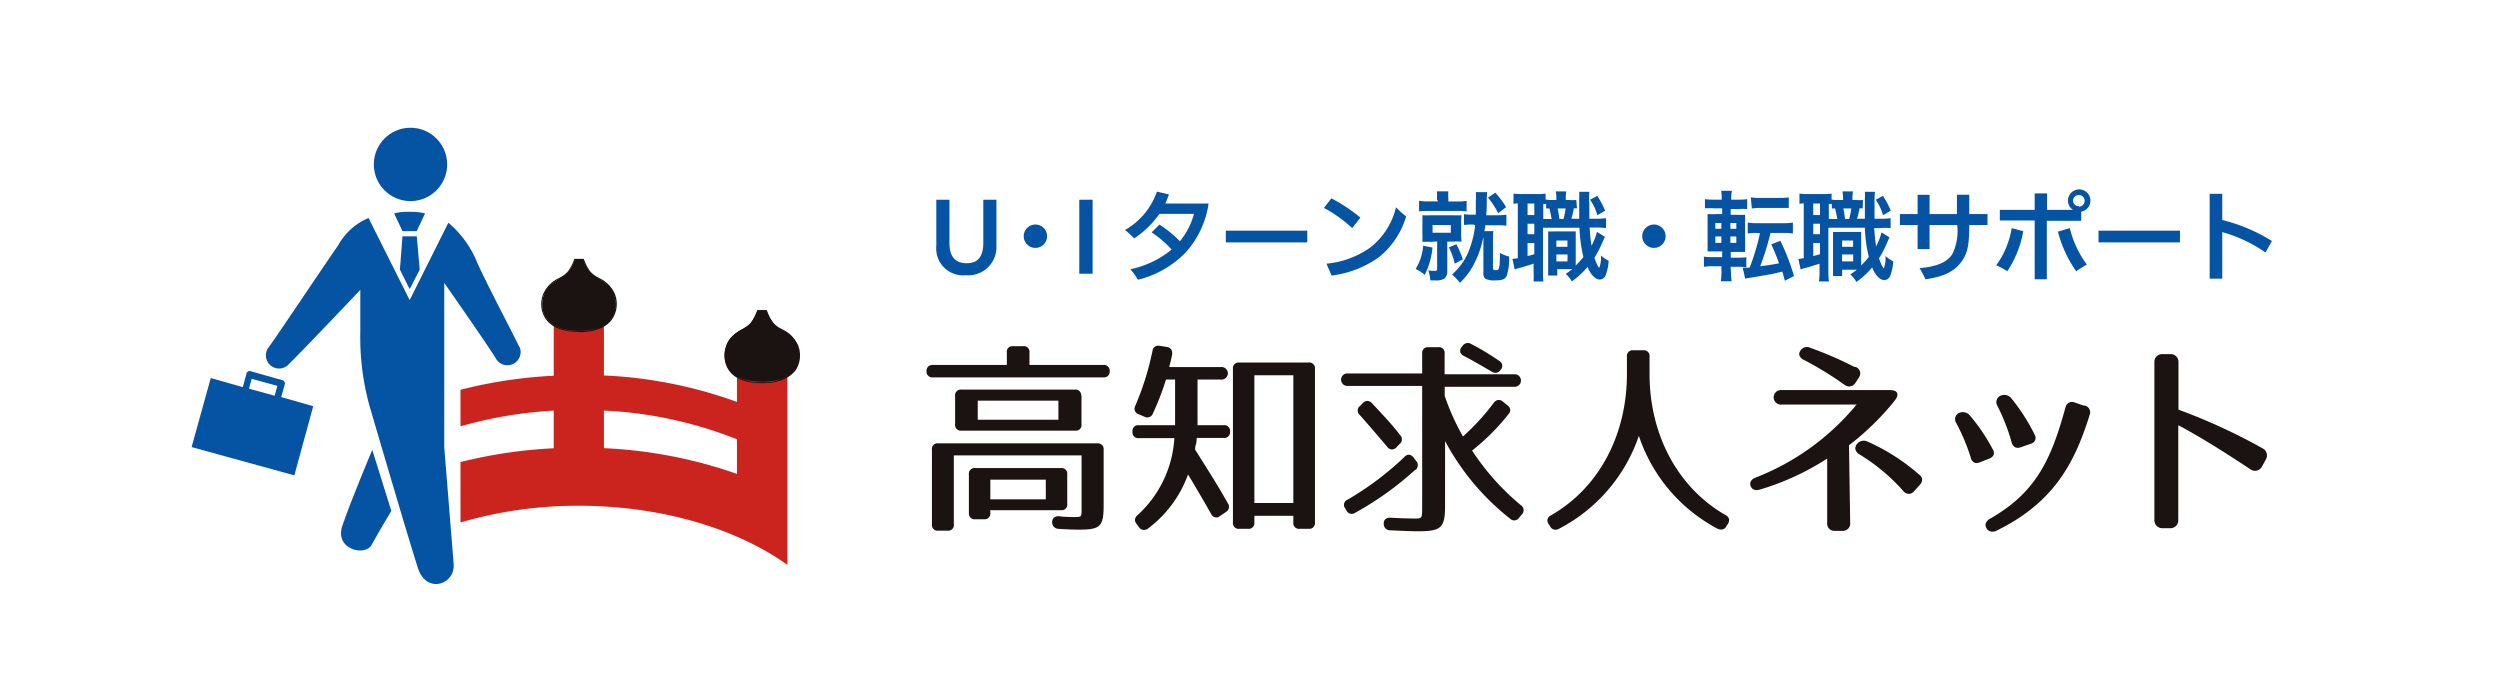 <svg id="レイヤー_1" data-name="レイヤー 1" xmlns="http://www.w3.org/2000/svg" viewBox="0 0 274 76"><defs><style>.cls-1{fill:#fff;}.cls-2{fill:#cb241e;}.cls-3{fill:#0454a3;}.cls-4{fill:#1b1311;}</style></defs><rect class="cls-1" width="274" height="76"/><g id="グループ_2478" data-name="グループ 2478"><path id="パス_386" data-name="パス 386" class="cls-2" d="M80.77,40.63v3.42a49.06,49.06,0,0,0-14.58-2.9V35h-5.5v6.18a51.2,51.2,0,0,0-10.22,1.54v4A47.21,47.21,0,0,1,60.69,45v4.13a52.64,52.64,0,0,0-10.22,1.51v6.62a45.88,45.88,0,0,1,13-1.83c9.08,0,17.35,2.55,22.83,6.48V40.63Zm0,11.31a50.72,50.72,0,0,0-14.58-2.82V45a44.8,44.8,0,0,1,14.58,3.15Z"/><g id="グループ_2475" data-name="グループ 2475"><path id="パス_387" data-name="パス 387" class="cls-3" d="M31.21,42.13a.38.38,0,0,0-.26-.46h0l-3.53-1A.36.36,0,0,0,27,41l-.39,1.43-3.51-1L21,49,32.26,52.1l2.07-7.58-3.51-1Zm-3.63-.61,2.82.77-.3,1.08-2.81-.77Z"/><path id="パス_388" data-name="パス 388" class="cls-3" d="M37.52,57.63c-.88,2.6,2.51,3.38,3.2,2.1S42.89,56,42.89,56L40.8,49.31S38.4,55,37.52,57.63Z"/><circle id="楕円形_71" data-name="楕円形 71" class="cls-3" cx="44.99" cy="18.02" r="4.02"/><path id="パス_389" data-name="パス 389" class="cls-3" d="M56.94,38.08c-.74-1.59-3.26-6.28-4.64-9.3a11.15,11.15,0,0,0-3.16-4.37L44.9,32.89l-4.51-9a6.85,6.85,0,0,0-3.33,3c-1.58,2.27-6.57,9.74-7.61,11.17a1.44,1.44,0,0,0,2.27,1.78c1.19-1.14,6.12-6.33,7.77-8.07v4.61a28.29,28.29,0,0,0,1,8.08c.86,2.93,4.4,15,5.33,17.84s4.1,1.76,3.9-.5L48.69,49v-18c2,2.88,5.06,7.28,5.68,8.33a1.45,1.45,0,0,0,2.57-1.33Z"/><path id="パス_390" data-name="パス 390" class="cls-3" d="M44.11,25.9l-.28,3.65,1.07,2.14L46,29.55l-.32-3.65Z"/><path id="パス_391" data-name="パス 391" class="cls-3" d="M44.87,23.22a5.49,5.49,0,0,0-1.67.17l.91,1.94h1.56l.92-1.94A6.25,6.25,0,0,0,44.87,23.22Z"/></g><g id="グループ_2476" data-name="グループ 2476"><path id="パス_392" data-name="パス 392" class="cls-4" d="M67.3,32.26c-.49-1.45-2.18-1.75-2.7-2.52a4.92,4.92,0,0,1-.67-1.31H63a5.23,5.23,0,0,1-.67,1.31c-.52.77-2.22,1.07-2.71,2.52-.69,2.07.41,4,3.85,4h0C66.9,36.29,68,34.33,67.3,32.26Z"/><path id="パス_393" data-name="パス 393" class="cls-4" d="M63.37,36.37h0c-2.12,0-3.11-.77-3.56-1.41a2.92,2.92,0,0,1-.28-2.72,3.45,3.45,0,0,1,1.74-1.77,3.12,3.12,0,0,0,1-.76,5.07,5.07,0,0,0,.66-1.29v-.05H64v.05a5.07,5.07,0,0,0,.66,1.29,3.12,3.12,0,0,0,1,.76,3.45,3.45,0,0,1,1.74,1.77h0A3,3,0,0,1,67.08,35c-.45.64-1.44,1.39-3.56,1.41h-.06l0-.06v.06ZM63,28.5a5.79,5.79,0,0,1-.67,1.28,3.18,3.18,0,0,1-1,.79,3.32,3.32,0,0,0-1.69,1.71,2.82,2.82,0,0,0,.26,2.61,4.15,4.15,0,0,0,3.52,1.35h0A4.15,4.15,0,0,0,67,34.89a2.82,2.82,0,0,0,.26-2.61h0a3.32,3.32,0,0,0-1.69-1.71,3.18,3.18,0,0,1-1-.79,5.36,5.36,0,0,1-.66-1.28Z"/></g><g id="グループ_2477" data-name="グループ 2477"><path id="パス_394" data-name="パス 394" class="cls-4" d="M87.38,37.87c-.49-1.45-2.19-1.75-2.71-2.52A5.23,5.23,0,0,1,84,34H83a4.92,4.92,0,0,1-.67,1.31c-.52.77-2.22,1.07-2.7,2.52-.7,2.07.4,4,3.84,4h0C87,41.9,88.07,39.94,87.38,37.87Z"/><path id="パス_395" data-name="パス 395" class="cls-4" d="M83.45,42h0c-2.13,0-3.12-.77-3.57-1.41a3,3,0,0,1-.28-2.72,3.47,3.47,0,0,1,1.74-1.78,3,3,0,0,0,1-.75A5.07,5.07,0,0,0,83,34V34h1.07l0,.05a4.5,4.5,0,0,0,.66,1.29,2.81,2.81,0,0,0,1,.75,3.49,3.49,0,0,1,1.75,1.78h0a3,3,0,0,1-.28,2.72C86.7,41.21,85.72,42,83.6,42h-.07l0-.06V42Zm-.37-7.88a5.61,5.61,0,0,1-.66,1.29,3.11,3.11,0,0,1-1,.79,3.36,3.36,0,0,0-1.69,1.71,2.82,2.82,0,0,0,.26,2.6,4.15,4.15,0,0,0,3.52,1.36h0a4.13,4.13,0,0,0,3.52-1.36,2.82,2.82,0,0,0,.27-2.6,3.39,3.39,0,0,0-1.69-1.71,3.11,3.11,0,0,1-1-.79A5.24,5.24,0,0,1,84,34.1Z"/></g></g><path class="cls-3" d="M107.77,21.89h1.44V27a3.08,3.08,0,0,1-3.35,3.16A2.93,2.93,0,0,1,102.62,27V21.89h1.44v4.73c0,1.37.52,2.23,1.91,2.23,1.18,0,1.8-.71,1.8-2.23Z"/><path class="cls-3" d="M114.76,25.89a1.28,1.28,0,1,1-1.27-1.28A1.27,1.27,0,0,1,114.76,25.89Z"/><path class="cls-3" d="M118.29,30V21.89h1.46V30Z"/><path class="cls-3" d="M127.08,24.61a13.64,13.64,0,0,1,2.24,1.83,7.9,7.9,0,0,0,1.54-3h-3.79a10.15,10.15,0,0,1-2.77,2.69,7.78,7.78,0,0,0-1-.92,7.76,7.76,0,0,0,3.5-4.21l1.32.31c-.13.35-.26.68-.41,1h4.75a10.13,10.13,0,0,1-2.58,5.43,10.93,10.93,0,0,1-5.16,2.92,7.72,7.72,0,0,0-.83-1.15,10.47,10.47,0,0,0,4.52-2.16,11.26,11.26,0,0,0-2.19-1.88Z"/><path class="cls-3" d="M143.28,26.57h-8.93V25.28h8.93Z"/><path class="cls-3" d="M145.92,21.74a18.1,18.1,0,0,1,3.18,2.11L148.2,25a14.39,14.39,0,0,0-3.1-2.21Zm-.54,7.16a9.87,9.87,0,0,0,4.84-1.8A7.92,7.92,0,0,0,153,22.72a11.26,11.26,0,0,0,1.11,1,8.93,8.93,0,0,1-3,4.48,11.25,11.25,0,0,1-5.17,2Z"/><path class="cls-3" d="M157,27.13a8.42,8.42,0,0,1-.85,3,3.85,3.85,0,0,0-1-.65,5.58,5.58,0,0,0,.83-2.55Zm.48-5.3a4.54,4.54,0,0,0,0-.86h1.26a5.45,5.45,0,0,0,0,.84v.27h1a4.56,4.56,0,0,0,1-.07v1.16a6.8,6.8,0,0,0-1-.05h-3.21a7.25,7.25,0,0,0-1,.05V22a4.45,4.45,0,0,0,1,.07h1.09Zm-.59,4.68a10.37,10.37,0,0,0-1,0,9.57,9.57,0,0,0,0-1v-.92a9.21,9.21,0,0,0,0-1,9.91,9.91,0,0,0,1,0h2.3a9.62,9.62,0,0,0,1,0,5.93,5.93,0,0,0-.05.94v.95a6.42,6.42,0,0,0,.05,1,9.66,9.66,0,0,0-1,0h-.57v3.23a1,1,0,0,1-.31.82,1.69,1.69,0,0,1-1,.2h-.55a4,4,0,0,0-.22-1.1,4.29,4.29,0,0,0,.69.06c.23,0,.28-.05.28-.24v-3Zm.12-1h2v-.85h-2Zm2.61,1.26a12.77,12.77,0,0,1,.71,1.65l-.89.48a7.93,7.93,0,0,0-.64-1.79Zm1.83-2.16a6.72,6.72,0,0,0-1,.05V23.47a5.9,5.9,0,0,0,1,.06h.3c0-.59,0-1,0-1.47a7,7,0,0,0,0-1H163a7.34,7.34,0,0,0-.05,1c0,.51,0,.92-.06,1.53h1.21a6.52,6.52,0,0,0,1-.06v1.21a7.39,7.39,0,0,0-1-.05h-1.32c0,.22,0,.25-.1.64h1a5.63,5.63,0,0,0-.05.85l0,3.2c0,.19.06.23.36.23s.4-.11.4-1.9a3.2,3.2,0,0,0,1,.4,5.84,5.84,0,0,1-.25,2.1c-.17.39-.49.52-1.26.52a2.31,2.31,0,0,1-1-.14c-.22-.11-.31-.3-.3-.7l0-3.71v-.24a10.79,10.79,0,0,1-1.1,3.13A7.58,7.58,0,0,1,160,31a4.64,4.64,0,0,0-.86-.91,6.2,6.2,0,0,0,.82-.86,6.13,6.13,0,0,0,1.12-2,10.71,10.71,0,0,0,.6-2.55Zm2.44-3.49a10.32,10.32,0,0,1,1.18,1.58l-.87.67a8.43,8.43,0,0,0-1.12-1.71Z"/><path class="cls-3" d="M172.84,22.83l-.35,0a7.37,7.37,0,0,1-.27,1.14h.86c0-.75,0-.75,0-2.17a7.33,7.33,0,0,0,0-.78h1.11a9,9,0,0,0,0,1.37c0,.37,0,1.26,0,1.58h.62a7.31,7.31,0,0,0,1.21-.06V25a7.75,7.75,0,0,0-1.21-.06h-.59c.06.84.12,1.41.21,2a7.27,7.27,0,0,0,.6-1.53l.87.55c-.07.13-.15.32-.24.52a12.82,12.82,0,0,1-.91,1.77,5.68,5.68,0,0,0,.36.88c.1.17.14.22.17.22a3.25,3.25,0,0,0,.18-1.35,3.78,3.78,0,0,0,.85.58,5.4,5.4,0,0,1-.32,1.56.73.73,0,0,1-.66.5c-.45,0-1-.52-1.33-1.39a9.16,9.16,0,0,1-1.73,1.59,3,3,0,0,0-.67-.82c.37-.25.51-.35.73-.52h-1.65v.7h-1c0-.31,0-.58,0-.94v-2.9c0-.47,0-.6,0-1a5.11,5.11,0,0,0,.68,0H172c.31,0,.45,0,.7,0,0,.25,0,.41,0,1V29.1a8.83,8.83,0,0,0,.84-.94,15.62,15.62,0,0,1-.43-3.2h-4v4.76a8.23,8.23,0,0,0,.05,1.13h-1.08a11.17,11.17,0,0,0,0-1.14V28.9l-1.35.42a4.8,4.8,0,0,0-.72.21l-.25-1.16a3.28,3.28,0,0,0,.59-.08v-6a2.7,2.7,0,0,0-.47.05V21.22a6.32,6.32,0,0,0,.9.05h1.69a5.5,5.5,0,0,0,.93-.05v.65a3.22,3.22,0,0,0,.66.05h.52v-.07a3.87,3.87,0,0,0-.07-.87h1.15a5,5,0,0,0-.05.87v.07h.38a5,5,0,0,0,.77,0Zm-5.42.74h.74V22.31h-.74Zm0,2.1h.74V24.52h-.74Zm0,2.39c.35-.08.45-.11.74-.2V26.63h-.74ZM170.06,24c-.06-.32-.13-.71-.24-1.15l-.36,0v-.5l-.32,0V24Zm.52,4.65h1.22v-.76h-1.22Zm0-1.6h1.21v-.69h-1.21Zm.14-4.2c.07.31.13.69.19,1.15h.45a7.78,7.78,0,0,0,.23-1.15Zm4.34-1.38a9.24,9.24,0,0,1,.86,1.62l-.85.5a5.58,5.58,0,0,0-.8-1.7Z"/><path class="cls-3" d="M182.55,25.89a1.28,1.28,0,1,1-1.28-1.28A1.27,1.27,0,0,1,182.55,25.89Z"/><path class="cls-3" d="M189.72,29.89a5.86,5.86,0,0,0,.07.94H188.6a6.36,6.36,0,0,0,.07-1v-.65h-.92a6.19,6.19,0,0,0-1,.06V28.13a6.34,6.34,0,0,0,1,.05h1v-.63h-.5c-.49,0-.74,0-1.1,0,0-.34,0-.7,0-1.2V24.59c0-.52,0-.8,0-1.13a9.32,9.32,0,0,0,1.07,0h.53v-.63h-.89a9.09,9.09,0,0,0-1,0V21.83a6.91,6.91,0,0,0,1,.05h.84v-.1a6.15,6.15,0,0,0-.06-.87h1.18a4,4,0,0,0-.08.87v.1h.75a6.91,6.91,0,0,0,1-.05v1.08a8.12,8.12,0,0,0-1,0h-.81v.63h.68a8.73,8.73,0,0,0,.9,0c0,.23,0,.47,0,1v1.91c0,.65,0,.9,0,1.16-.22,0-.43,0-.95,0h-.62v.63h.83a5.65,5.65,0,0,0,.88-.05v1.1a6.75,6.75,0,0,0-1-.05h-.73ZM188,24.44v.64h.66v-.64Zm0,1.48v.7h.66v-.7Zm2.3-.84v-.64h-.65v.64Zm0,1.54v-.7h-.65v.7Zm2.25-1.09a6,6,0,0,0-1,.06v-1.2a5.13,5.13,0,0,0,1.05.07h2.85a5.07,5.07,0,0,0,1.05-.07v1.2a6.25,6.25,0,0,0-1.05-.06h-1.4a30.3,30.3,0,0,1-1.13,3.65c.87-.11,1.4-.19,2.06-.32a21,21,0,0,0-.85-2.08l1-.39a24.65,24.65,0,0,1,1.49,3.86l-1,.52c-.13-.5-.13-.5-.28-1l-1.16.27-2.28.39-.63.1L191,29.34c.28,0,.42,0,.76,0a24.69,24.69,0,0,0,1.13-3.77Zm-.66-3.9a5.59,5.59,0,0,0,1,.06h2.16a5.53,5.53,0,0,0,1-.06v1.16h-.09l-.17,0-.77,0H193a5.78,5.78,0,0,0-1,.06Z"/><path class="cls-3" d="M204.15,22.83l-.35,0a7.37,7.37,0,0,1-.27,1.14h.86c0-.75,0-.75,0-2.17a7.33,7.33,0,0,0,0-.78h1.11a9,9,0,0,0-.05,1.37c0,.37,0,1.26,0,1.58H206a7.31,7.31,0,0,0,1.21-.06V25A7.75,7.75,0,0,0,206,25h-.59c.06.84.12,1.41.21,2a7.27,7.27,0,0,0,.6-1.53l.87.55c-.07.13-.15.32-.24.52a12.82,12.82,0,0,1-.91,1.77,5.68,5.68,0,0,0,.36.88c.1.17.14.22.17.22a3.25,3.25,0,0,0,.18-1.35,3.78,3.78,0,0,0,.85.58,5.4,5.4,0,0,1-.32,1.56.73.73,0,0,1-.66.5c-.45,0-1-.52-1.33-1.39a9.16,9.16,0,0,1-1.73,1.59,3,3,0,0,0-.67-.82c.37-.25.51-.35.73-.52H201.9v.7h-1c0-.31,0-.58,0-.94v-2.9c0-.47,0-.6,0-1a5.11,5.11,0,0,0,.68,0h1.7c.31,0,.45,0,.7,0,0,.25,0,.41,0,1V29.1a8.83,8.83,0,0,0,.84-.94,15.62,15.62,0,0,1-.43-3.2h-4v4.76a7.91,7.91,0,0,0,.06,1.13h-1.09a8.58,8.58,0,0,0,.06-1.14V28.9l-1.35.42a4.8,4.8,0,0,0-.72.21l-.25-1.16a3.28,3.28,0,0,0,.59-.08v-6a2.7,2.7,0,0,0-.47.05V21.22a6.32,6.32,0,0,0,.9.05h1.68a5.56,5.56,0,0,0,.94-.05v.65a3.22,3.22,0,0,0,.66.05H202v-.07a3.87,3.87,0,0,0-.07-.87h1.15a5,5,0,0,0-.05.87v.07h.38a5,5,0,0,0,.77,0Zm-5.42.74h.74V22.31h-.74Zm0,2.1h.74V24.52h-.74Zm0,2.39c.35-.08.45-.11.74-.2V26.63h-.74ZM201.37,24c-.06-.32-.13-.71-.24-1.15l-.36,0v-.5l-.33,0V24Zm.52,4.65h1.22v-.76h-1.22Zm0-1.6h1.21v-.69H201.9Zm.14-4.2c.07.31.13.69.19,1.15h.45a7.78,7.78,0,0,0,.23-1.15Zm4.34-1.38a9.24,9.24,0,0,1,.86,1.62l-.85.5a5.58,5.58,0,0,0-.8-1.7Z"/><path class="cls-3" d="M211.48,24.66V27.3h-1.31V24.66h-1.94v-1.2h1.94V21.35h1.31v2.11h3V21.34h1.35v2.12h2v1.2h-2c0,2.11-.17,3.05-.8,3.95-.83,1.18-2.06,1.72-4,2a9.67,9.67,0,0,0-.65-1.22c1.87-.17,3-.63,3.59-1.53a5.7,5.7,0,0,0,.54-3.2Z"/><path class="cls-3" d="M221.75,25.34A11.5,11.5,0,0,1,220,29.72a10.31,10.31,0,0,0-1.21-.65A9.47,9.47,0,0,0,220.48,25ZM227.2,23a1.16,1.16,0,0,1-.55-1,1.23,1.23,0,1,1,1.45,1.2v1h-3.77v6.41H223V24.16h-3.82V23H223V21.2h1.36V23Zm-.35,2a11.1,11.1,0,0,0,1.87,4,11.72,11.72,0,0,0-1.17.73,13.31,13.31,0,0,1-2-4.34Zm1-2.35a.64.64,0,1,0-.65-.64A.63.63,0,0,0,227.88,22.6Z"/><path class="cls-3" d="M238.92,26.57H230V25.28h8.93Z"/><path class="cls-3" d="M243.56,30.54h-1.38v-9.3h1.38v2.87a18.93,18.93,0,0,1,5.44,2.3l-.7,1.26a15.67,15.67,0,0,0-4.74-2.23Z"/><path class="cls-4" d="M108.54,55.92h7.89a.61.61,0,0,0,.54-.7V52a.43.43,0,0,0,0-.16.62.62,0,0,0-.7-.54h-9.38a.43.43,0,0,0-.16,0,.62.62,0,0,0-.54.7v4.37a.63.63,0,0,0,.7.54H108a.62.62,0,0,0,.54-.7Zm0-1.19V52.57h6.08v2.16Z"/><path class="cls-4" d="M120.92,40h-8.09V38.64a.43.43,0,0,0,0-.16.62.62,0,0,0-.7-.54h-1.24a.61.61,0,0,0-.54.7V40h-8.23a.62.62,0,0,0-.57.66v.16a.63.63,0,0,0,.7.54h18.81a.61.61,0,0,0,.56-.66.43.43,0,0,0,0-.16A.63.63,0,0,0,120.92,40Z"/><path class="cls-4" d="M120.33,48.59H102.84a.43.43,0,0,0-.16,0,.61.61,0,0,0-.54.7v8.18a.38.38,0,0,0,0,.15.61.61,0,0,0,.7.54h1a.43.43,0,0,0,.16,0,.61.61,0,0,0,.54-.7V49.91h14v5.85c0,.45,0,.71-.09.8s-.31.11-.68.11-.92,0-1.72-.09a.72.72,0,0,0-.56.18.67.67,0,0,0-.17.53v0a.7.7,0,0,0,.7.67c1,.07,1.78.09,2.13.09,2.49,0,2.81-.31,2.81-2.78V49.13A.63.63,0,0,0,120.33,48.59Z"/><path class="cls-4" d="M118.49,43.24a.61.61,0,0,0-.7-.54H105.38a.43.43,0,0,0-.16,0,.62.62,0,0,0-.54.7v3.1a.43.43,0,0,0,0,.16.63.63,0,0,0,.7.54H118a.61.61,0,0,0,.53-.7V43.4A.43.43,0,0,0,118.49,43.24Zm-2.49.67V46h-8.84V43.91Z"/><path class="cls-4" d="M144.12,40.43v-.16a.63.63,0,0,0-.7-.54h-7.75a.63.63,0,0,0-.54.7V57.26a.43.43,0,0,0,0,.16.63.63,0,0,0,.7.54h1.11a.63.63,0,0,0,.54-.7v-.73h4.27v.73a.43.43,0,0,0,0,.16.62.62,0,0,0,.69.54h1.14a.63.63,0,0,0,.54-.7Zm-2.37.7v14h-4.27v-14Z"/><path class="cls-4" d="M131.17,48h3.1a.63.63,0,0,0,.54-.7v0a.43.43,0,0,0,0-.16.63.63,0,0,0-.7-.54h-2.86v-5h2.55a.69.69,0,1,0,0-1.37h-5.66c.13-.47.24-.92.33-1.37a.4.4,0,0,0,0-.15.63.63,0,0,0-.57-.68l-.84-.14H127a.63.63,0,0,0-.69.58,30.81,30.81,0,0,1-1.88,6,.5.5,0,0,0-.05.13.63.63,0,0,0,.41.8l.64.27.1.05a.66.66,0,0,0,.83-.41,28.71,28.71,0,0,0,1.43-3.71h1v5h-4.13a.63.63,0,0,0-.54.7v.18a.63.63,0,0,0,.7.54h3.89a12.41,12.41,0,0,1-4,8.41.78.78,0,0,0-.31.46.65.65,0,0,0,.16.52l.27.37a.67.67,0,0,0,1,.14A12.83,12.83,0,0,0,130.21,52c.95,1.58,1.78,3,2.53,4.33a.62.62,0,0,0,.11.17.6.6,0,0,0,.86.06l.65-.45.08-.05a.64.64,0,0,0,.13-.9c-1-1.81-2.28-3.81-3.58-5.87,0-.18,0-.36.08-.56S131.13,48.23,131.17,48Z"/><path class="cls-4" d="M160.42,39c.83.43,1.83,1,3.05,1.72a.84.84,0,0,0,.43.14h0a.63.63,0,0,0,.54-.3l.05-.05a.68.68,0,0,0,.15-.53.65.65,0,0,0-.33-.43,27.17,27.17,0,0,0-3.07-1.85.68.68,0,0,0-.94.21l-.09.11a.64.64,0,0,0-.17.54A.66.66,0,0,0,160.42,39Z"/><path class="cls-4" d="M166.7,55.38a26.93,26.93,0,0,1-5.36-6,23.82,23.82,0,0,0,4-4,.68.68,0,0,0,.18-.51.72.72,0,0,0-.3-.45l-.52-.41a.66.66,0,0,0-.52-.17.74.74,0,0,0-.47.32,25.55,25.55,0,0,1-3.37,3.68,26.2,26.2,0,0,1-2-4.45v-1h7.75a0,0,0,0,0,0,0,.69.69,0,0,0,0-1.37h-7.76V38.75a.43.43,0,0,0,0-.16.62.62,0,0,0-.69-.54h-1.23a.63.63,0,0,0-.54.7v2.18h-8.3a.69.69,0,0,0,.05,1.37h8.25V55.43c0,1.4,0,1.4-.82,1.4-.27,0-1.07,0-2.67-.09a.72.72,0,0,0-.56.18.62.62,0,0,0-.16.51v.06a.69.69,0,0,0,.72.63h0c1.46.07,2.43.11,3,.11,2.58,0,3-.37,3-2.8V48.34a27,27,0,0,0,7.13,8.51.27.27,0,0,0,.08.07.64.64,0,0,0,.9-.17l.32-.39.07-.08A.65.65,0,0,0,166.7,55.38Z"/><path class="cls-4" d="M153.38,48.68a.27.27,0,0,1,.08-.07.64.64,0,0,0,0-.91c-.74-1-1.69-2-3.08-3.5a.77.77,0,0,0-.51-.26.65.65,0,0,0-.5.24l-.32.32a.43.43,0,0,0-.1.09.63.63,0,0,0,.08.89c1,1.13,2,2.3,3,3.48a.71.71,0,0,0,.47.3h.05a.69.69,0,0,0,.47-.2Z"/><path class="cls-4" d="M155.14,51.51a.68.68,0,0,0,.06-1l-.27-.36a.71.71,0,0,0-.5-.31.62.62,0,0,0-.49.23,33,33,0,0,1-6.26,4.7l-.13.07a.61.61,0,0,0-.13.86l.14.23a.65.65,0,0,0,.57.39.7.7,0,0,0,.38-.11,34.63,34.63,0,0,0,6.61-4.73Z"/><path class="cls-4" d="M189.13,56.46c-5.22-3-8.34-8.76-8.34-15.49V39.09a.43.43,0,0,0,0-.16.62.62,0,0,0-.69-.54h-1.25a.63.63,0,0,0-.54.7V41c0,6.73-3.12,12.52-8.34,15.49a.7.7,0,0,0-.36.41.69.69,0,0,0,.13.55l.16.25a.66.66,0,0,0,.58.36.82.82,0,0,0,.37-.1,18,18,0,0,0,8.77-10.19,17.93,17.93,0,0,0,8.64,10.19l.05,0a.65.65,0,0,0,.9-.28l.16-.25a.73.73,0,0,0,.13-.55A.68.68,0,0,0,189.13,56.46Z"/><path class="cls-4" d="M197.72,39.45a36.71,36.71,0,0,1,4.44,2.73,1,1,0,0,0,.52.18h0a.83.83,0,0,0,.68-.41l.34-.52a.88.88,0,0,0,.12-.21.75.75,0,0,0-.44-1l-.12,0a41.28,41.28,0,0,0-4.88-2.11.82.82,0,0,0-1.06.34.58.58,0,0,0-.11.49A.88.88,0,0,0,197.72,39.45Z"/><path class="cls-4" d="M210.32,52a22.14,22.14,0,0,0-5.66-3.61.92.92,0,0,0-1.13.27l0,0a.73.73,0,0,0-.18.58.87.87,0,0,0,.45.56,21.15,21.15,0,0,1,4.79,4,.81.81,0,0,0,.62.33h0a.77.77,0,0,0,.59-.31l.61-.68a.89.89,0,0,0,.26-.63A.8.8,0,0,0,210.32,52Z"/><path class="cls-4" d="M207.53,44.07c.33-.4.51-.72.39-1s-.51-.32-1-.32H195.21a.8.8,0,1,0,.11,1.59h8.16a27,27,0,0,1-11.06,8c-.49.19-.7.54-.55.92.08.23.32.59,1,.4a28.47,28.47,0,0,0,7.39-3.4v7.07a.33.33,0,0,0,0,.14.78.78,0,0,0,.85.71h.94a.79.79,0,0,0,.73-.85l-.13-8.53A29,29,0,0,0,207.53,44.07Z"/><path class="cls-4" d="M228.43,44.47l-1-.34a.81.81,0,0,0-.68,0,.84.84,0,0,0-.38.54c-1.6,5.86-3.31,9.35-8.26,12.18a.93.93,0,0,0-.48.55.66.66,0,0,0,.1.51.71.71,0,0,0,.64.36,1,1,0,0,0,.47-.12c6.13-3,8.5-7.24,10.17-12.63a.77.77,0,0,0-.54-1.08Z"/><path class="cls-4" d="M220.48,48.5a.85.85,0,0,0,.36.51.66.66,0,0,0,.3.07h0a1,1,0,0,0,.34-.06l1.08-.38a.75.75,0,0,0,.5-.4.76.76,0,0,0-.08-.64,21.48,21.48,0,0,0-2.58-4,1,1,0,0,0-1.26-.17.77.77,0,0,0-.25,1A21.7,21.7,0,0,1,220.48,48.5Z"/><path class="cls-4" d="M218,50.27a.81.81,0,0,0,.51-.43.74.74,0,0,0-.13-.64,20,20,0,0,0-2.53-3.72,1,1,0,0,0-1.25-.16.75.75,0,0,0-.22,1A21.4,21.4,0,0,1,216,50.17a.76.76,0,0,0,.37.52.58.58,0,0,0,.26.06,1,1,0,0,0,.34-.07Z"/><path class="cls-4" d="M248,49.15a63.8,63.8,0,0,0-9.24-4.25V39.62a.84.84,0,0,0-.88-.81H237a.06.06,0,0,0-.06,0,.84.84,0,0,0-.82.87V57.07a.86.86,0,0,0,.88.82h.93a.85.85,0,0,0,.81-.89V46.6c2.14,1.14,4.8,2.77,7.91,4.84l.1.06a.85.85,0,0,0,1.16-.37l.44-.79h0A.87.87,0,0,0,248,49.15Z"/></svg>